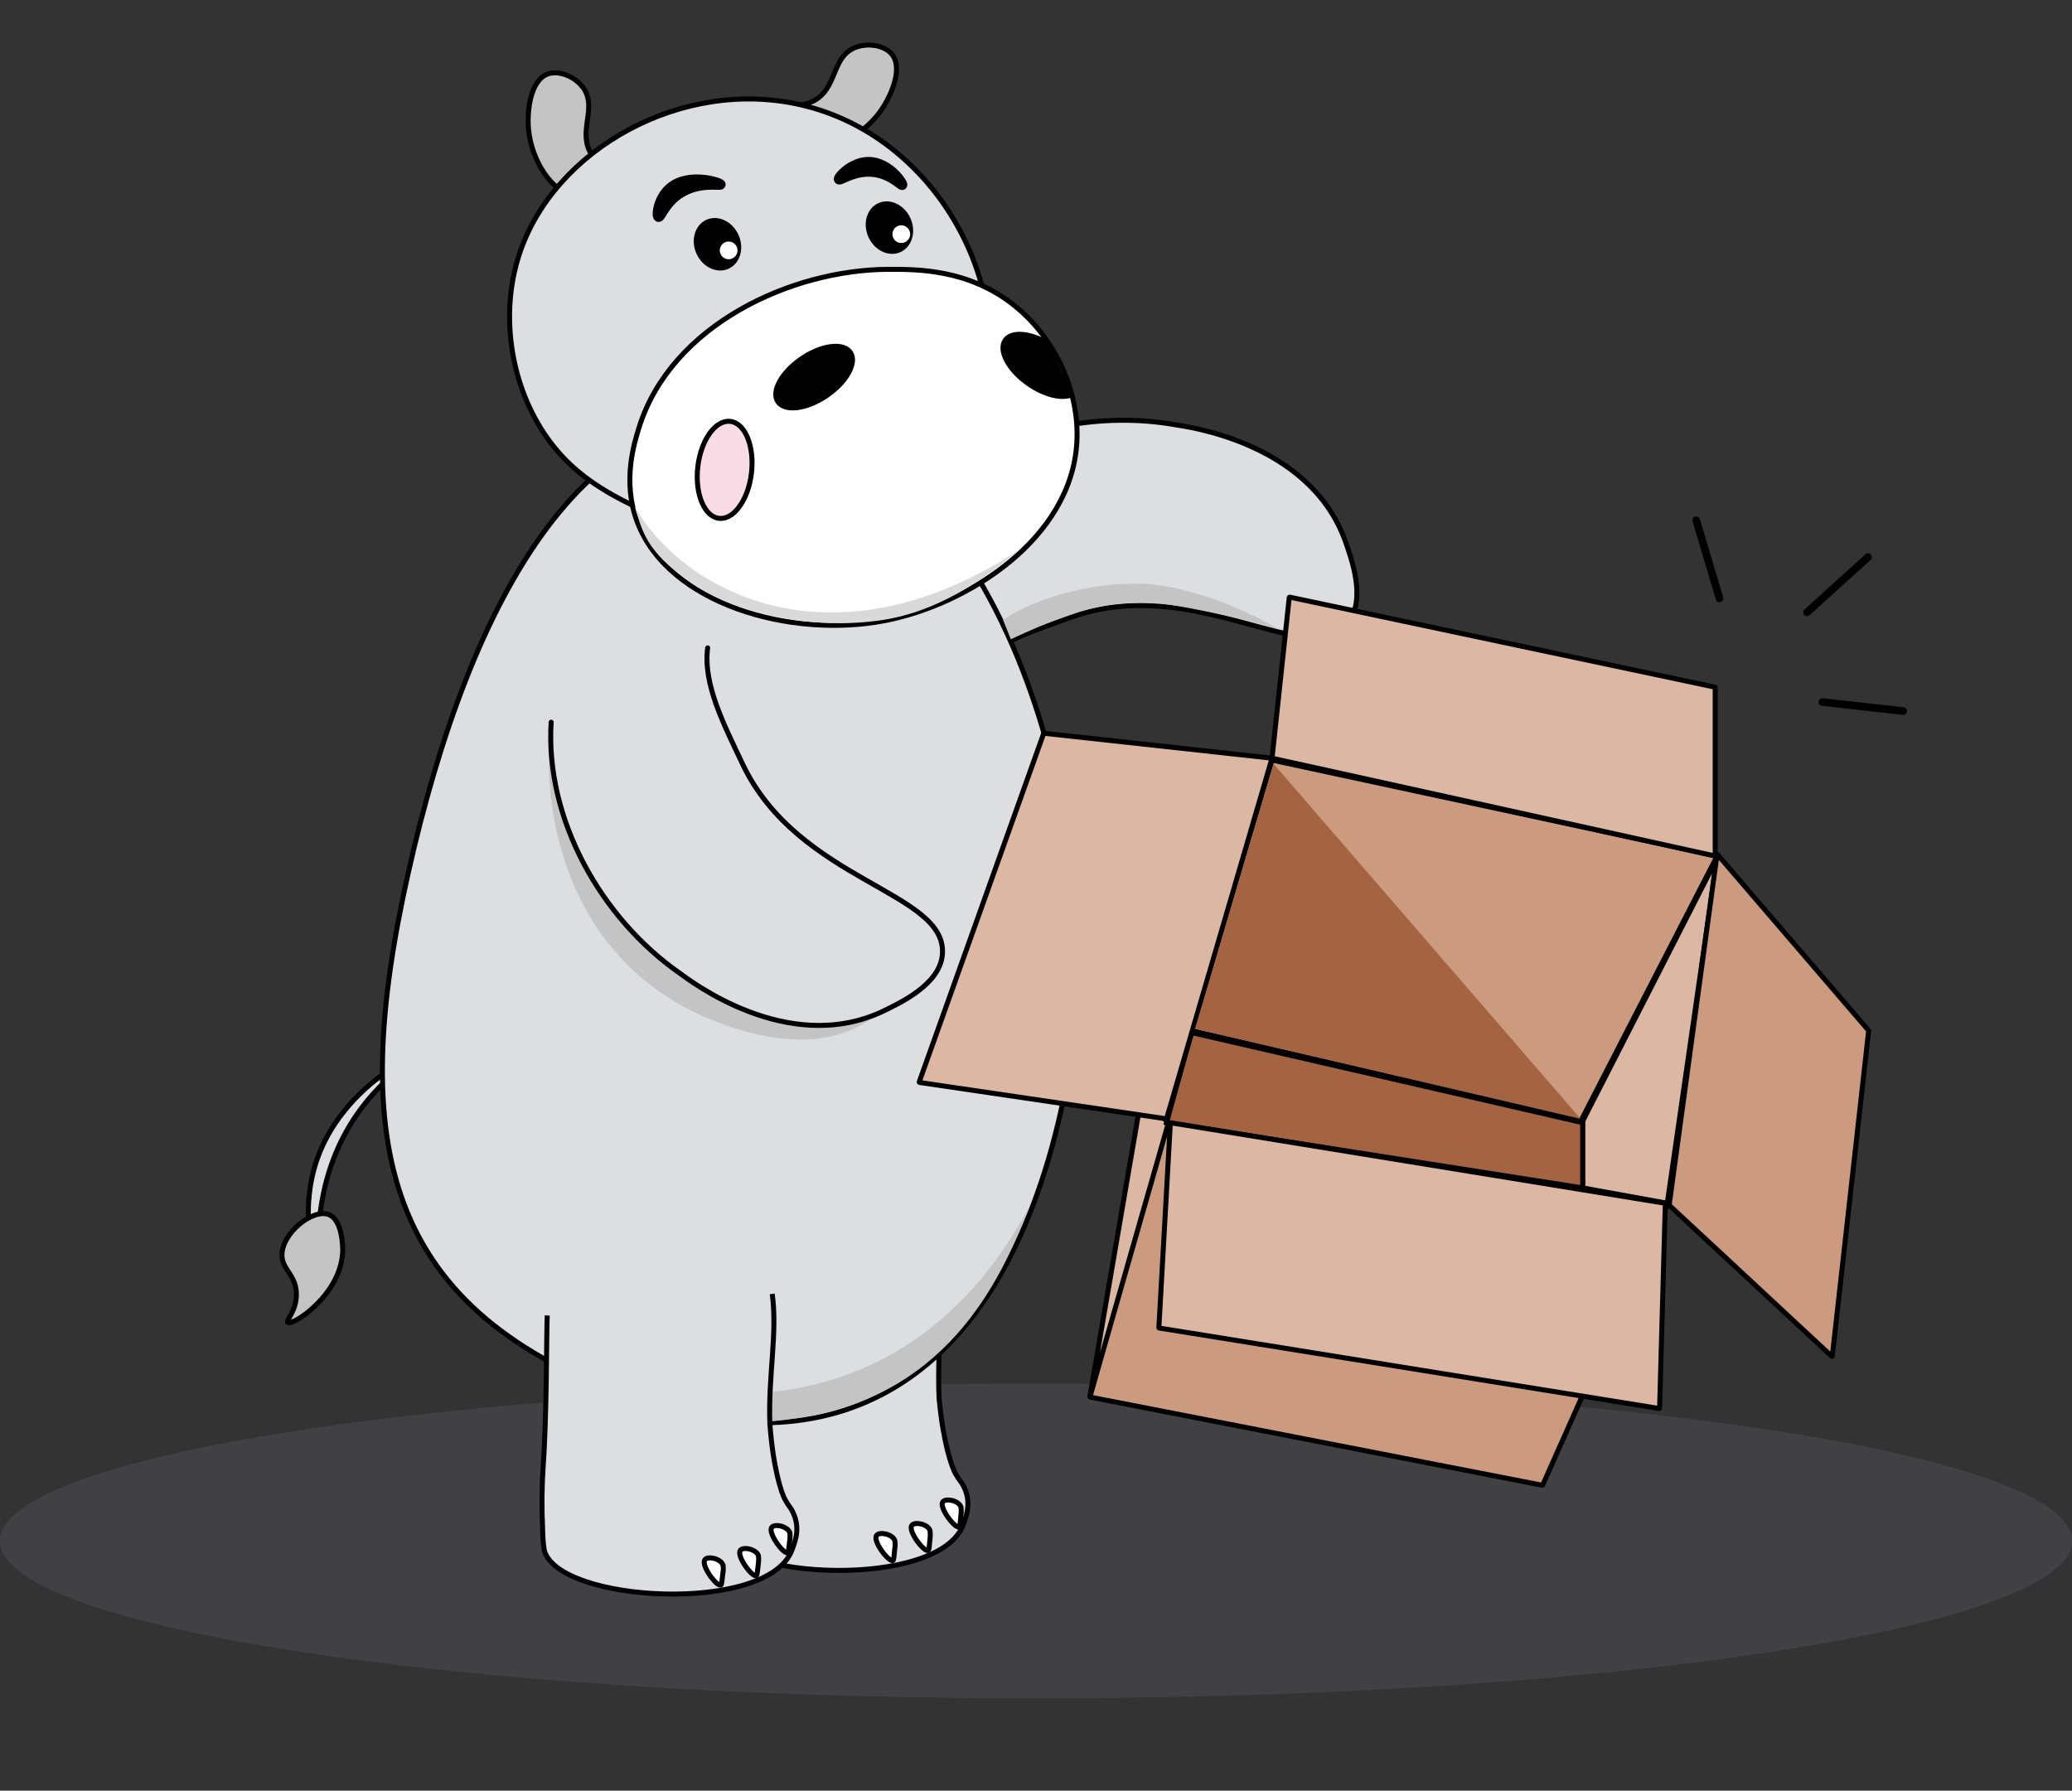 <svg width="302" height="261" viewBox="0 0 302 261" fill="none" xmlns="http://www.w3.org/2000/svg">
<rect x="0" y="0" width="302" height="261" fill="#333333" stroke="none"/>
<g clip-path="url(#clip0_459_42233)">
<ellipse cx="151" cy="224.608" rx="151.031" ry="22.94" fill="#777B84" fill-opacity="0.21"/>
<path d="M132.083 74.59C141.376 64.011 157.341 59.455 171.234 61.901C172.84 62.178 190.756 64.372 196.037 78.743C196.971 81.414 199.219 87.446 196.398 90.818C190.47 97.94 174.101 83.507 156.118 89.972C150.152 92.124 143.839 94.123 140.601 98.363" fill="#DDDEE0"/>
<path d="M132.083 74.59C141.376 64.011 157.341 59.455 171.234 61.901C172.84 62.178 190.756 64.372 196.037 78.743C196.971 81.414 199.219 87.446 196.398 90.818C190.47 97.94 174.101 83.507 156.118 89.972C150.152 92.124 143.839 94.123 140.601 98.363" stroke="black" stroke-width="0.727" stroke-miterlimit="10" stroke-linecap="round"/>
<path d="M137.046 176.309C137.931 182.122 136.499 196.714 136.878 203.819C137.451 210.124 138.705 213.939 139.37 214.966C139.847 215.703 139.235 214.858 140.235 216.241C141.69 218.733 140.938 220.698 140.397 222.224C136.976 231.617 106.416 230.427 104.317 222.811C104.145 221.757 104.047 220.689 104.024 219.616C103.827 216.633 103.802 213.637 103.948 210.645C104.365 203.06 103.49 191.818 103.571 189.448" fill="#DDDEE0"/>
<path d="M137.046 176.309C137.931 182.122 136.499 196.714 136.878 203.819C137.451 210.124 138.705 213.939 139.37 214.966C139.847 215.703 139.235 214.858 140.235 216.241C141.69 218.733 140.938 220.698 140.397 222.224C136.976 231.617 106.416 230.427 104.317 222.811C104.145 221.757 104.047 220.689 104.024 219.616C103.827 216.633 103.802 213.637 103.948 210.645C104.365 203.06 103.49 191.818 103.571 189.448" stroke="black" stroke-width="0.727" stroke-miterlimit="10"/>
<path d="M137.403 218.927C137.792 218.334 139.683 218.677 140.062 219.626C140.115 220.018 140.115 220.416 140.063 220.809C139.964 221.936 139.916 222.487 139.806 222.561C139.221 222.847 136.856 219.772 137.403 218.927Z" fill="white" stroke="black" stroke-width="0.727" stroke-miterlimit="10"/>
<path d="M132.887 222.352C133.276 221.759 135.162 222.101 135.547 223.052C135.599 223.443 135.603 223.841 135.558 224.235C135.46 225.35 135.412 225.908 135.29 225.986C134.7 226.271 132.34 223.203 132.887 222.352Z" fill="white" stroke="black" stroke-width="0.727" stroke-miterlimit="10"/>
<path d="M127.752 223.813C128.13 223.219 130.021 223.561 130.411 224.512C130.486 224.901 130.488 225.303 130.417 225.695C130.319 226.81 130.271 227.368 130.155 227.446C129.564 227.732 127.197 224.681 127.752 223.813Z" fill="white" stroke="black" stroke-width="0.727" stroke-miterlimit="10"/>
<path d="M60.408 154.042C60.177 153.741 49.886 158.675 46.269 168.829C43.675 176.124 45.556 183.211 46.107 183.225C46.658 183.239 45.395 174.555 50.124 165.563C54.277 157.663 60.606 154.272 60.408 154.042Z" fill="#DDDEE0" stroke="black" stroke-width="0.727" stroke-miterlimit="10"/>
<path d="M47.955 177.051C50.018 177.892 49.944 182.134 49.951 182.313C49.775 188.733 42.589 193.296 41.943 192.767C41.6 192.491 43.331 191.016 43.191 188.389C43.05 185.761 41.148 185.057 41.096 182.998C41.033 179.778 45.601 176.079 47.955 177.051Z" fill="#C4C4C4" stroke="black" stroke-width="0.727" stroke-miterlimit="10"/>
<path d="M59.526 127.132C55.06 147.013 54.134 163.027 58.958 175.674C63.772 188.294 74.343 197.635 93.057 204.103C107.607 209.132 120.765 208.444 131.389 201.607C142.021 194.765 150.188 181.717 154.645 161.874C159.097 142.055 156.83 118.644 149.683 99.346C142.528 80.027 130.532 64.947 115.618 61.597C108.143 59.917 101.475 60.69 95.535 63.398C89.588 66.109 84.349 70.77 79.754 76.9C70.56 89.165 63.991 107.255 59.526 127.132Z" fill="#DDDEE0" stroke="black" stroke-width="0.727"/>
<path d="M89.616 25.92C89.671 24.678 87.597 24.628 86.24 22.549C84.068 19.195 87.135 15.802 85.03 12.83C83.87 11.19 81.528 10.213 79.876 10.772C77.255 11.683 76.795 16.315 77.036 18.871C77.427 23.082 80.245 28.216 84.239 28.653C86.709 28.868 89.55 27.325 89.616 25.92Z" fill="#C4C4C4" stroke="black" stroke-width="0.727" stroke-miterlimit="10"/>
<path d="M113.89 15.95C114.469 14.856 116.286 15.865 118.484 14.763C122.061 12.975 121.146 8.498 124.471 7.006C126.303 6.188 128.816 6.538 129.954 7.86C131.748 9.973 129.787 14.2 128.279 16.278C125.801 19.704 120.767 22.692 117.103 21.032C114.876 20.015 113.222 17.215 113.89 15.95Z" fill="#C4C4C4" stroke="black" stroke-width="0.727" stroke-miterlimit="10"/>
<path d="M143.506 57.855C141.215 67.347 133.718 77.072 123.172 80.181C113.643 83.004 105.173 79.403 97.234 75.938C90.284 72.886 83.88 70.073 79.279 63.127C74.293 55.597 72.95 45.652 75.616 37.287C80.573 21.754 99.504 11.174 116.958 15.337C136.175 19.902 147.601 40.876 143.506 57.855Z" fill="#DDDEE0" stroke="black" stroke-width="0.727" stroke-miterlimit="10"/>
<path d="M148.056 44.703C153.914 49.511 157.346 57.175 156.958 64.408C156.196 78.531 141.048 88.115 129.018 90.453C115.352 93.122 97.406 88.089 92.875 76.063C90.683 70.198 92.414 64.646 93.141 62.316C97.85 47.294 115.377 39.333 129.397 39.256C133.666 39.242 141.349 39.197 148.056 44.703Z" fill="white" stroke="black" stroke-width="0.727" stroke-miterlimit="10"/>
<path d="M104.795 75.549C106.951 75.802 109.074 72.843 109.529 68.94C109.983 65.036 108.6 61.665 106.442 61.417C104.285 61.169 102.164 64.123 101.709 68.026C101.254 71.929 102.634 75.3 104.795 75.549Z" fill="#F9DBE6" stroke="black" stroke-width="0.727" stroke-miterlimit="10"/>
<path d="M120.497 57.655C123.411 55.671 124.962 52.86 123.95 51.374C122.938 49.887 119.755 50.284 116.834 52.275C113.913 54.266 112.369 57.07 113.377 58.555C114.384 60.04 117.573 59.655 120.497 57.655Z" fill="black" stroke="black" stroke-width="0.727" stroke-miterlimit="10"/>
<path d="M156.225 57.522C154.807 58.178 152.247 57.583 149.878 55.924C146.986 53.905 145.478 51.074 146.508 49.595C147.453 48.236 150.231 48.507 152.924 50.144" fill="black"/>
<path d="M156.225 57.522C154.807 58.178 152.247 57.583 149.878 55.924C146.986 53.905 145.478 51.074 146.508 49.595C147.453 48.236 150.231 48.507 152.924 50.144" stroke="black" stroke-width="0.727" stroke-miterlimit="10"/>
<path d="M126.582 34.563C125.689 32.593 126.333 30.376 128.02 29.611C129.707 28.846 131.799 29.823 132.692 31.793C133.585 33.763 132.941 35.98 131.254 36.744C129.566 37.509 127.475 36.532 126.582 34.563Z" fill="black"/>
<path d="M130.742 35.256C130.118 34.911 129.892 34.126 130.237 33.502C130.582 32.878 131.367 32.652 131.991 32.997C132.615 33.342 132.841 34.127 132.497 34.751C132.152 35.375 131.366 35.601 130.742 35.256Z" fill="white"/>
<path d="M101.519 36.989C100.626 35.019 101.27 32.802 102.957 32.037C104.644 31.272 106.736 32.249 107.629 34.219C108.522 36.188 107.878 38.405 106.191 39.17C104.504 39.935 102.412 38.958 101.519 36.989Z" fill="black"/>
<path d="M105.578 37.627C104.954 37.282 104.728 36.497 105.073 35.873C105.418 35.249 106.203 35.023 106.827 35.368C107.451 35.713 107.677 36.498 107.333 37.122C106.988 37.746 106.202 37.972 105.578 37.627Z" fill="white"/>
<path d="M105.396 26.884L105.396 26.885C105.4 27.019 105.335 27.124 105.261 27.187C105.2 27.24 105.136 27.262 105.103 27.272C105.035 27.293 104.963 27.298 104.914 27.3C104.807 27.305 104.66 27.301 104.501 27.296C104.494 27.296 104.487 27.295 104.481 27.295C104.151 27.285 103.703 27.271 103.175 27.301C102.096 27.362 100.705 27.605 99.398 28.421L99.398 28.421C98.308 29.1 97.61 29.967 97.142 30.659C97.025 30.832 96.922 30.995 96.831 31.141C96.811 31.173 96.791 31.204 96.772 31.235C96.704 31.344 96.641 31.445 96.585 31.531C96.516 31.635 96.438 31.746 96.356 31.826C96.297 31.883 96.082 32.072 95.812 31.941L95.812 31.941C95.699 31.886 95.634 31.796 95.6 31.732C95.563 31.665 95.541 31.595 95.527 31.531C95.498 31.404 95.488 31.253 95.492 31.094C95.499 30.772 95.562 30.36 95.691 29.912C95.948 29.017 96.484 27.93 97.439 27.12C98.899 25.881 100.855 25.693 102.395 25.825C103.172 25.892 103.863 26.041 104.365 26.192C104.615 26.267 104.825 26.345 104.98 26.418C105.055 26.453 105.129 26.492 105.189 26.535C105.219 26.556 105.258 26.587 105.293 26.628C105.321 26.66 105.392 26.75 105.396 26.884ZM95.842 31.311C95.842 31.311 95.844 31.31 95.848 31.306C95.844 31.309 95.842 31.311 95.842 31.311Z" fill="black" stroke="black" stroke-width="0.727"/>
<path d="M131.804 27.168L131.804 27.168L131.803 27.17C131.659 27.369 131.439 27.334 131.375 27.317C131.301 27.298 131.236 27.262 131.197 27.239C131.112 27.188 131.005 27.108 130.895 27.027C130.884 27.018 130.873 27.01 130.861 27.001C130.635 26.832 130.334 26.609 129.956 26.379C129.163 25.898 128.042 25.401 126.634 25.39C125.463 25.381 124.452 25.709 123.705 26.014C123.518 26.09 123.349 26.165 123.197 26.233C123.171 26.245 123.145 26.256 123.119 26.267C122.999 26.321 122.887 26.371 122.79 26.411C122.679 26.457 122.558 26.504 122.449 26.523C122.397 26.533 122.312 26.543 122.219 26.52C122.109 26.493 121.993 26.42 121.932 26.285C121.878 26.168 121.89 26.056 121.903 25.991C121.917 25.921 121.943 25.855 121.97 25.799C122.024 25.686 122.107 25.563 122.204 25.44C122.4 25.191 122.691 24.898 123.05 24.609C123.765 24.033 124.793 23.443 125.954 23.282C127.742 23.034 129.26 23.878 130.286 24.77C130.801 25.219 131.206 25.691 131.474 26.071C131.608 26.259 131.713 26.433 131.781 26.575C131.814 26.644 131.844 26.718 131.862 26.79C131.871 26.826 131.88 26.874 131.88 26.929C131.879 26.977 131.871 27.075 131.804 27.168ZM122.321 25.808C122.321 25.808 122.321 25.808 122.321 25.808L122.321 25.808Z" fill="black" stroke="black" stroke-width="0.727"/>
<path d="M247.234 75.836L250.619 87.206" stroke="black" stroke-width="1.118" stroke-linecap="round"/>
<path d="M272.277 81.199L263.374 89.253" stroke="black" stroke-width="1.118" stroke-linecap="round"/>
<path d="M277.402 103.641L265.612 102.329" stroke="black" stroke-width="1.118" stroke-linecap="round"/>
<path d="M224.787 216.481L158.899 203.638C158.867 203.632 158.847 203.6 158.856 203.568L170.011 163.689C170.019 163.661 170.046 163.644 170.074 163.649L242.935 175.653C242.971 175.659 242.992 175.697 242.977 175.731L224.849 216.449C224.838 216.473 224.813 216.486 224.787 216.481Z" fill="#CC9A7F" stroke="black" stroke-width="0.727"/>
<path d="M158.84 203.627L166.371 159.833C166.379 159.788 166.434 159.771 166.466 159.803L170.281 163.618C170.295 163.632 170.301 163.653 170.295 163.673L158.84 203.627Z" fill="#DBB7A4" stroke="black" stroke-width="0.727"/>
<path d="M230.702 163.642L173.659 150.5L170.023 163.642L230.702 173.149V163.642Z" fill="#A46341" stroke="black" stroke-width="0.727"/>
<path d="M230.703 163.359L250.277 125.051L243.007 175.383L230.703 173.146V163.359Z" fill="#DBB7A4" stroke="black" stroke-width="0.727"/>
<path d="M173.66 150.216L185.404 110.789L250.277 124.77L230.424 163.358L173.66 150.216Z" fill="#CC9A7F" stroke="black" stroke-width="0.727"/>
<path d="M243.289 175.634L250.259 124.615C250.265 124.568 250.325 124.55 250.357 124.587L272.35 150.199C272.36 150.211 272.365 150.226 272.363 150.242L267.065 197.643C267.06 197.689 267.005 197.709 266.972 197.678L243.306 175.683C243.293 175.671 243.287 175.653 243.289 175.634Z" fill="#CC9A7F" stroke="black" stroke-width="0.727"/>
<path d="M152.114 106.917L133.976 157.702C133.964 157.735 133.986 157.771 134.021 157.776L169.976 163.072C170.004 163.076 170.03 163.059 170.038 163.033L185.385 110.574C185.395 110.541 185.372 110.507 185.337 110.503L152.173 106.88C152.147 106.877 152.123 106.892 152.114 106.917Z" fill="#DBB7A4" stroke="black" stroke-width="0.727"/>
<path d="M187.912 87.085L185.408 110.462C185.405 110.49 185.423 110.516 185.451 110.523L249.927 124.758C249.962 124.765 249.995 124.739 249.995 124.703V100.211C249.995 100.185 249.977 100.162 249.951 100.156L187.98 87.036C187.947 87.029 187.916 87.052 187.912 87.085Z" fill="#DBB7A4" stroke="black" stroke-width="0.727"/>
<path d="M168.909 193.51L170.581 163.703C170.582 163.67 170.613 163.645 170.645 163.651L242.679 175.377C242.706 175.381 242.726 175.406 242.725 175.434L241.89 205.241C241.889 205.275 241.858 205.3 241.825 205.294L168.956 193.568C168.928 193.564 168.907 193.539 168.909 193.51Z" fill="#DBB7A4" stroke="black" stroke-width="0.727"/>
<path d="M230.38 163.082L185.64 111.352L174.176 149.94L230.38 163.082Z" fill="#A46341"/>
<path d="M150.127 175.664C135.866 202.508 110.7 209.219 79.941 198.034C82.272 202.415 93.475 210.058 116.292 206.702C139.11 203.347 146.492 184.892 150.127 175.664Z" fill="#C4C4C4"/>
<path d="M112.557 188.595C113.34 194.423 111.956 200.41 112.21 207.52C112.672 213.834 113.859 217.671 114.506 218.709C114.971 219.455 114.373 218.6 115.349 219.999C116.76 222.516 115.974 224.468 115.407 225.984C111.822 235.316 81.287 233.592 79.321 225.94C79.168 224.883 79.089 223.814 79.085 222.741C78.94 219.755 78.967 216.759 79.165 213.77C79.716 206.193 79.638 194.106 79.761 191.738" fill="#DDDEE0"/>
<path d="M112.557 188.595C113.34 194.423 111.956 200.41 112.21 207.52C112.672 213.834 113.859 217.671 114.506 218.709C114.971 219.455 114.373 218.6 115.349 219.999C116.76 222.516 115.974 224.468 115.407 225.984C111.822 235.316 81.287 233.592 79.321 225.94C79.168 224.883 79.089 223.814 79.085 222.741C78.94 219.755 78.967 216.759 79.165 213.77C79.716 206.193 79.638 194.106 79.761 191.738" stroke="black" stroke-width="0.727" stroke-miterlimit="10"/>
<path d="M112.472 222.639C112.871 222.053 114.756 222.429 115.118 223.385C115.164 223.777 115.157 224.175 115.098 224.567C114.98 225.692 114.922 226.243 114.811 226.314C114.221 226.59 111.91 223.475 112.472 222.639Z" fill="white" stroke="black" stroke-width="0.727" stroke-miterlimit="10"/>
<path d="M107.897 225.982C108.297 225.396 110.176 225.771 110.544 226.728C110.59 227.12 110.586 227.518 110.534 227.911C110.417 229.025 110.359 229.581 110.237 229.657C109.641 229.932 107.335 226.823 107.897 225.982Z" fill="white" stroke="black" stroke-width="0.727" stroke-miterlimit="10"/>
<path d="M102.731 227.349C103.119 226.762 105.004 227.137 105.377 228.094C105.445 228.484 105.44 228.887 105.362 229.277C105.245 230.39 105.187 230.947 105.07 231.024C104.474 231.299 102.161 228.207 102.731 227.349Z" fill="white" stroke="black" stroke-width="0.727" stroke-miterlimit="10"/>
<path d="M165.505 85.062C157.396 85.063 149.66 87.859 146.211 90.375L147.329 93.171C158.794 87.859 162.142 87.859 167.462 87.859H167.462C170.818 87.859 181.816 90.282 186.477 91.773C182.935 89.63 173.669 85.062 165.505 85.062Z" fill="#C4C4C4"/>
<path d="M148.728 80.031C121.604 97.927 99.794 86.462 92.523 73.879C93.642 77.234 93.922 80.31 100.912 85.064C107.341 89.435 118.456 91.913 128.595 90.377C137.822 88.979 145.186 83.013 148.728 80.031Z" fill="#D9D9D9"/>
<path d="M108.155 150.193C83.008 142.905 78.619 119.035 80.314 105.477C106.549 148.307 131.176 136.993 133.05 136.455C134.924 135.916 131.392 156.927 108.155 150.193Z" fill="#C4C4C4"/>
<path d="M80.333 105.263C79.451 119.316 87.546 133.811 99.115 141.882C100.448 142.82 114.69 153.909 128.574 147.455C131.121 146.221 136.97 143.534 137.352 139.154C138.177 129.925 116.395 128.599 108.217 111.327C105.508 105.593 102.447 99.72 103.144 94.431" fill="#DDDEE0"/>
<path d="M80.333 105.263C79.451 119.316 87.546 133.811 99.115 141.882C100.448 142.82 114.69 153.909 128.574 147.455C131.121 146.221 136.97 143.534 137.352 139.154C138.177 129.925 116.395 128.599 108.217 111.327C105.508 105.593 102.447 99.72 103.144 94.431" stroke="black" stroke-width="0.727" stroke-miterlimit="10" stroke-linecap="round"/>
</g>
<defs>
<clipPath id="clip0_459_42233">
<rect width="302" height="261" fill="white"/>
</clipPath>
</defs>
</svg>
